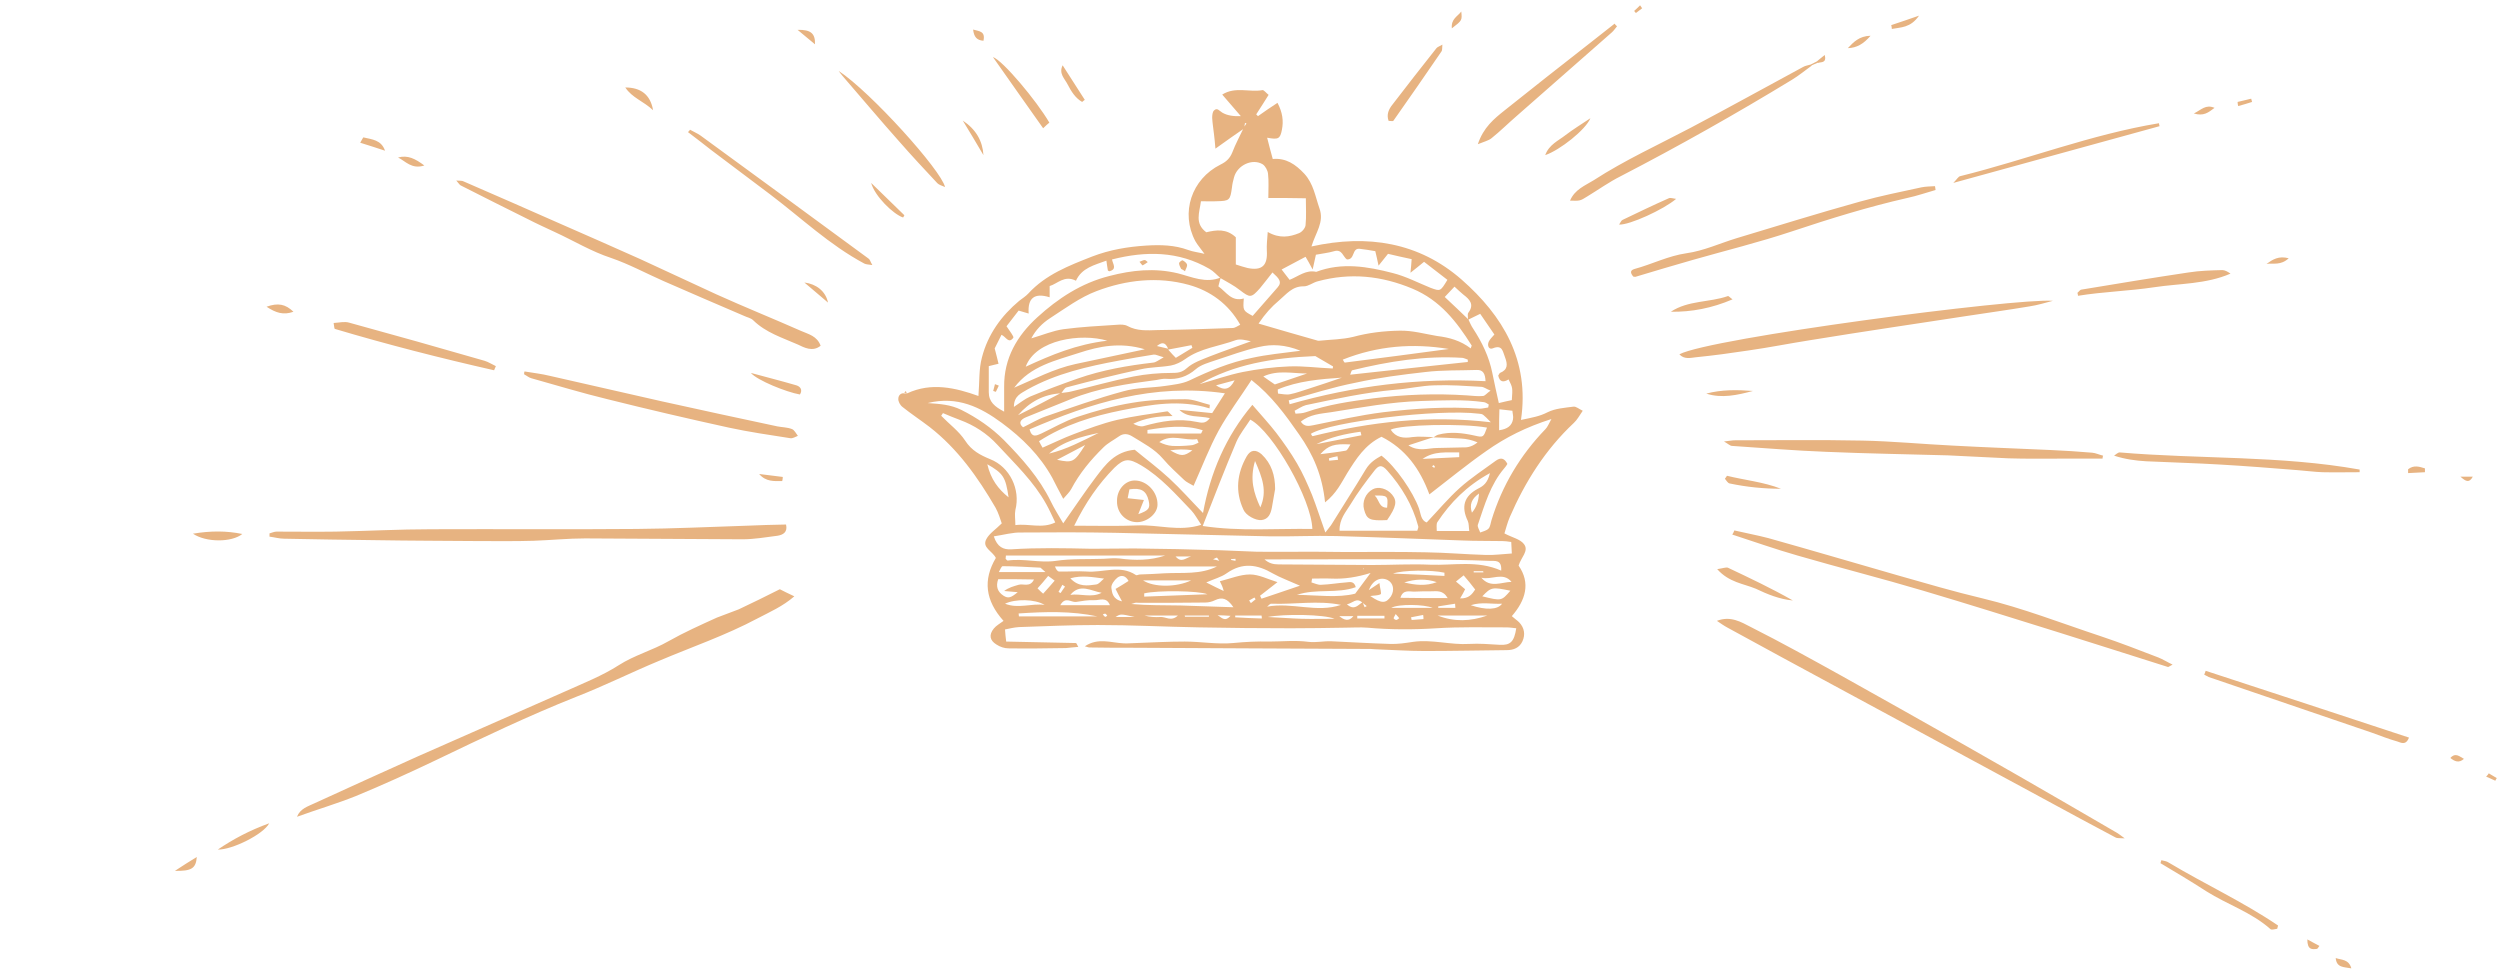 <svg enable-background="new 0 0 846 329" viewBox="0 0 846 329" xmlns="http://www.w3.org/2000/svg"><path d="m651-23h-1zm-344 156.1c8.2-3.8 16.3-1.9 24.1.9.4-4.8.1-9.1 1.2-13.1 2-7.7 6.5-14 12.6-19.1 1-.8 2.2-1.5 3.1-2.5 5.9-6.4 13.7-9.4 21.6-12.5 6-2.3 12-3.3 18.3-3.7 4.8-.3 9.6-.2 14.2 1.5 1.6.6 3.5.8 5.5 1.3-1.2-1.7-2.3-2.9-3.1-4.3-5.1-9.6-1.3-21 8.5-25.9 1.9-.9 3.2-2.1 4-4.1 1.1-2.9 2.6-5.6 3.9-8.4.3-.5.6-1 .9-1.4-.2-.1-.3-.2-.5-.2-.1.6-.2 1.2-.2 1.8-3 2.1-6.1 4.2-9.8 6.9-.2-2.2-.3-3.6-.5-5-.2-1.8-.5-3.6-.6-5.4 0-.9.1-2 .6-2.5 1.1-1.1 1.8.1 2.8.7 1.7 1 3.8 1.3 6.3 1.2-2.1-2.4-4.1-4.8-6.3-7.3 4.4-2.8 9.2-.7 13.6-1.5.5-.1 1.2.9 2.1 1.6-1.4 2.3-2.8 4.4-4.2 6.6l.6.6c2.1-1.5 4.3-3 6.6-4.5 1.7 3.2 2.1 6.1 1.5 9.1-.6 3.1-1.2 3.4-5 2.7.6 2.4 1.2 4.7 1.9 7.2 4.5-.4 7.7 1.8 10.7 5 3.1 3.4 3.7 7.7 5.1 11.7 1.7 4.7-1.3 8.2-2.7 12.9 19-4.2 36.4-1.4 50.8 11.2 13.9 12.2 23.1 27.3 20.1 47.5 3.8-.8 6.3-1.2 9-2.6 2.6-1.3 5.8-1.5 8.8-1.9.8-.1 1.7.7 3.1 1.4-1.1 1.6-1.9 3.1-3 4.1-9.6 9-16.5 19.9-21.7 31.9-.8 1.9-1.3 3.9-1.8 5.5 2.6 1.4 5.3 1.9 6.6 3.6 1.8 2.3-1 4.5-1.8 7.3 4.1 5.9 2.4 11.7-2.3 17.1 1 .9 1.8 1.4 2.5 2.1 1.8 1.9 2.1 4.2 1.1 6.4s-3 3-5.3 3c-9.3.1-18.5.3-27.8.3-5.6 0-11.2-.4-16.8-.6l-1.5-.1-41.8-.2-37.9-.2c-5.1 0-10.3 0-15.4-.1-.4 0-.8-.2-1.6-.4 4.5-3 8.8-1.2 13.1-1 1.4.1 2.8-.1 4.3-.1 5.5-.2 10.9-.5 16.4-.5s11 1 16.4.5c4.1-.4 8.1-.6 12.2-.5 4.4 0 8.9-.5 13.3.1 2.7.3 5.1-.3 7.7-.2 6.6.3 13.2.7 19.9.9 2.6.1 5.2-.3 7.8-.7 6.4-.9 12.7 1.1 19 .7 3.4-.2 6.9.1 10.3.3 3.6.2 4.9-1 5.6-5.6-1.1-.1-2.2-.3-3.3-.3-7.9 0-15.8-.2-23.7.3-7.8.5-15.6.5-23.4-.2-2.5-.2-5 0-7.5 0-6.1.1-12.2.2-18.4.2-10.3 0-20.6-.1-31-.3-11.4-.2-22.9-.8-34.3-.8-8.9 0-17.8.4-26.7.7-1.6.1-3.2.5-4.7.8.1 1.5.2 2.6.4 4.1 7.7.2 15.6.3 23.6.5.2 0 .3.5.8 1.3-1.5.1-2.9.3-4.2.4-6.5.1-13 .2-19.4.1-1.4 0-2.9-.5-4.1-1.3-2.3-1.4-2.6-3.3-.9-5.4.8-1 2.1-1.7 3.3-2.6-6.2-6.9-7-13.9-2.6-21.3-1.2-2.4-4.8-3.5-3.2-6.4 1-1.9 3.1-3.2 5.2-5.3-.5-1.4-1.1-3.5-2.1-5.3-6-10.3-12.8-19.9-22.3-27.3-3-2.3-6.2-4.4-9.2-6.8-.8-.6-1.5-1.9-1.4-2.8 0-1.1.9-2.2 2.4-1.7l-.1-.1h1.2zm154.1 70.7c.2.6.5 1.2.7 1.7.2-.1.4-.3.7-.4l-1.5-1.2c-2-1.8-3.2.2-5.2.6 2.6 2.3 3.8.1 5.3-.7zm-108.1-2.9c1.3-1.4 2.5-2.8 3.9-4.4-.6-.5-1.4-1-2.2-1.6-1.3 1.6-2.4 2.9-3.6 4.2.8.8 1.4 1.4 1.9 1.8 0 .2-.1.3-.2.3.1 0 .1-.1.2-.3zm132.2-53c-2.7.9-5.3 1.7-8.6 2.8 3.5 2.3 6.7.9 9.7.9l8.8-.2c1.9.1 3.4-.5 4.9-1.7-1.9-.8-3.7-1.2-5.6-1.3-3.1-.2-6.2-.3-9.3-.4.5-.3 1.1-.8 1.6-.9 4.1-1.1 8.2-.6 12.3.3 3 .7 3 .6 4.2-2.7-8.3-1.5-29.3-1-32.6.7 1.8 2.7 4.3 3 7.4 2.5 2.2-.3 4.7 0 7.2 0zm-126.2-14.9c1.1-.2 2.3-.2 3.4-.5 7.1-1.7 14.1-3.7 21.2-5.1 4.2-.8 8.5-1.2 12.8-1.2 2.1 0 3.5-.1 5.2-1.6 2.1-1.9 5.1-2.9 7.8-4 4.6-1.8 9.3-3.4 13.9-5.1-1.8-.4-3.6-.9-5.1-.4-5.7 2.1-12 2.7-17.1 6.4-1.4 1-3.2 1.9-4.9 2.2-3.4.6-6.9.5-10.3 1.3-8.4 1.8-16.7 3.9-25 6.1-.7.2-1.2 1.3-1.8 2-5.9.3-10.7 2.9-14.6 7.4 4.9-2.4 9.7-5 14.5-7.5zm137.8-24.8c0-.8-.3-1.9.1-2.4 2.1-2.8.4-4.5-1.7-6.1-1-.8-1.9-1.7-3-2.7l-3.3 3.5c2.8 2.6 5.4 5.1 8 7.6.5 1 .9 2.1 1.6 3.1 3 4.6 5.4 9.5 6.5 15 .7 3.4 1.4 6.7 2.2 10.2 1.6-.4 3-.7 4.4-1 .3-4.2.3-4.2-1.1-7-1.8 1.1-3 .9-3.5-1.3.3-.4.4-.8.6-.9 2.7-1.1 2.6-2.9 1.7-5.3-.8-1.9-.8-4.4-4.2-3-1.3.5-1.9-1-1.3-2.3.4-.8 1.1-1.5 1.9-2.4-1.7-2.5-3.4-4.9-4.8-7zm-83.7-14.3c-.3.9-.5 1.9-.8 3 2.7 1.9 4.4 5.3 8.6 4.1-.3 4.1-.3 4.1 3 5.9l8.4-9.6c1.7-1.9.5-3.1-1.7-5.1-1.5 1.9-2.8 3.6-4.2 5.3-3 3.4-3.4 3.3-6.8.7-2-1.6-4.4-2.8-6.6-4.1-1.2-1-2.3-2.3-3.7-3.1-10.5-6.1-21.6-6.1-33-3.2.3 1.6 1.8 3.3-.9 4-.2-.1-.5-.2-.5-.3-.2-1-.3-2-.5-3.3-4 1.5-8.3 2.4-10.3 6.8-3.9-2-6.2 1-8.9 1.8v3.8c-5.1-1.6-7.5.2-7.1 5.5-1.4-.4-2.4-.7-3.4-1-1.6 2.1-3.1 4-4.1 5.3 1.1 1.7 2.6 3.5 2.3 3.9-1.6 2.2-2.5-.4-4-1-.9 1.9-1.9 3.7-2.3 4.6.6 2.4 1 3.8 1.3 5.2-1 .2-2 .5-3.3.8v8.8c0 3.3 2 4.9 5.2 6.6v-8.4c-.1-9.7 4.4-17.3 11.2-23.5 7-6.4 14.9-11.6 24.4-14 7.7-2 15.3-2.8 23.2-.9 4.7 1.2 9.5 3.5 14.5 1.4zm35.4 86.3c1.2-1.6 1.8-2.2 2.2-2.9 3.8-6.2 7.8-12.3 11.5-18.5 1.4-2.3 3.3-3.5 5.3-4.6 4.8 3.7 10.7 12.3 12.7 17.9.6 1.7.6 4 2.6 4.7 3.9-4.1 7.3-8.2 11.2-11.7 3.8-3.4 8.1-6.2 12.2-9.2 1.8-1.3 3-.7 3.9 1.1-.4.6-.6 1-1 1.4-4.8 5.6-6.7 12.5-9 19.2-.2.7.5 1.7.8 2.6 1-.4 2.1-.6 2.8-1.3.6-.6.7-1.8 1-2.8 3.6-11.8 9.8-22.1 18.3-30.9.7-.7 1.1-1.8 2-3.4-8.5 2.7-15.5 6.2-22 10.8-6.6 4.6-12.8 9.7-19.3 14.7-3.2-8.7-8.1-15.4-16.2-19.5-5.6 2.7-8.6 7.5-11.6 12.3-2 3.3-3.6 6.8-7.5 9.9-.9-9-4-16.2-8.8-23-4.6-6.6-9.3-13.1-16.1-18.4-3.9 6-7.9 11.3-11.1 17.1-3.2 5.9-5.6 12.2-8.5 18.7-1.3-.8-2.4-1.2-3.2-2-2.4-2.3-4.9-4.5-7.1-7.1-2.9-3.4-6.7-5.3-10.4-7.6-1.6-1-3.1-1.1-4.6 0-1.7 1.2-3.7 2.2-5.2 3.7-4.3 4.2-8.1 8.8-10.9 14.1-.6 1.1-1.5 1.9-2.7 3.3-1.5-2.8-2.6-4.9-3.7-7.1-4.2-7.6-10.2-13.5-17.1-18.6-7.2-5.3-15-9.2-25.1-6.7 4.3.3 7.7.5 11.4 2.3 5.4 2.7 10.3 6.1 14.4 10.2 6.1 6.2 12 12.8 15.9 20.8 1.2 2.5 2.7 4.8 4.2 7.4 3.9-5.5 7.3-10.7 11.1-15.7 3.2-4.2 6.4-8.6 13.1-9.2 3.6 3 7.8 6.1 11.7 9.7s7.5 7.7 11.4 11.7c2.5-13.7 7.7-25.9 16.7-36.6 3 3.5 5.7 6.4 8.1 9.5 2.5 3.3 4.9 6.7 7 10.3 2 3.4 3.6 7.1 5.1 10.7 1.6 4.1 2.8 8 4.5 12.7zm49.2-62.3c.1-.5.4-.9.3-1-5.1-8.1-10.7-15.3-20-19.2-10.5-4.4-21.1-5.5-32.1-2.5-1.6.4-3.1 1.7-4.7 1.7-3.9-.1-5.9 2.7-8.4 4.8s-4.7 4.5-6.9 7.8c7.2 2.1 13.7 4 20.1 5.8h.5c3.8-.4 7.7-.4 11.4-1.3 5.2-1.4 10.3-2 15.7-2.1 4.4-.1 8.5 1.1 12.7 1.8 4.2.5 8 1.6 11.4 4.2zm-161.4 63.6c1.2 3.7 3.3 4.5 5.8 4.4 9.1-.6 18.2-.4 27.2-.2l14.6-.1c9.6.1 19.3.3 28.9.6l12.3.5c6.4.1 12.7 0 19.1 0l10.9.1c9.1 0 18.3-.1 27.4.1 6.8.1 13.6.7 20.4.9 2.7.1 5.4-.3 8.7-.5l-.2-3.9c-1.4-.2-2.2-.3-3-.3-4.5-.1-9 0-13.4-.2-14.3-.5-28.5-1.1-42.8-1.5-7.4-.2-14.8.2-22.2.1l-52.8-1.2c-10.5-.2-21-.2-31.5-.1-3-.1-6 .8-9.4 1.3zm12.7-67c3.8-1.1 7.3-2.6 10.9-3.1 6-.8 12.1-1.1 18.2-1.5 1.1-.1 2.5-.1 3.4.4 3.3 1.8 6.8 1.5 10.2 1.4 8.5-.1 16.9-.4 25.4-.7.9 0 1.7-.7 2.6-1.1-4-7.1-10.2-11.5-17.4-13.5-10.5-2.9-21.2-1.7-31.2 2.1-5.6 2.1-10.7 5.9-15.8 9.2-2.6 1.7-4.8 3.9-6.3 6.8zm80.2-47.5c0-3 .2-5.6-.1-8.2-.1-1.1-.9-2.6-1.8-3.2-3.5-2.1-8.6.3-9.7 4.4-.3 1.1-.6 2.3-.7 3.4-.6 4.4-.8 4.6-5.2 4.7-1.6.1-3.3 0-5.3 0-.5 3.9-2.2 7.5 1.8 10.5 3.4-.8 6.8-1.3 10 1.7v9.2c1.5.5 2.8.9 4 1.2 4.9 1 6.8-.9 6.5-5.8-.1-1.9.1-3.8.3-6.4 4 2.3 7.4 1.7 10.6.4 1-.4 2.1-1.7 2.2-2.7.3-2.9.1-5.9.1-9.1-4.6-.1-8.6-.1-12.7-.1zm14.9 112c-.3-10-13.3-32.9-21-37-1.6 2.5-3.5 4.8-4.7 7.5-3.9 9.2-7.5 18.5-11.4 28.5 12.7 1.9 24.9.8 37.1 1zm-80.6-1.1c7.7 0 14.6.2 21.5-.1 7-.3 14 2.2 21.5-.2-1.3-1.9-2.1-3.5-3.3-4.8-5.3-5.5-10.3-11.3-17-15.3-4.1-2.4-5.7-2.5-9.1.8-5.4 5.5-9.7 11.7-13.6 19.6zm46.7-38.1c1.2-1.8 2.5-3.9 4.3-6.7-24.2-3.5-45.4 3.3-66.1 12.2.8 3 2.4 2.1 4 1.4 4-1.9 7.9-4.2 12.1-5.6 6.1-2 12.4-3.8 18.7-4.8 5.9-1 11.9-1.2 17.9-1.2 2.8 0 5.5 1.2 8.3 1.9l-.1 1.2c-10-3.1-19.7-1.3-29.5.6-10 2-19.5 4.9-28.2 10.5.5.9.8 1.6 1.2 2.2 3.7-1.6 7.1-3.3 10.6-4.6 4.8-1.8 9.6-3.6 14.6-4.8 5.6-1.3 11.3-2 17-2.9.3 0 .6.5 1.8 1.6-5.2 0-9.3.7-13.3 2.6 1.2.6 2.4 1.1 3.5.8 6-1.7 11.9-2.7 18.1-1.4 1.2.2 2.8.8 4.3-1.3-3.8-.9-7.5 0-10.3-2.8 3.4.3 6.8.7 11.1 1.1zm-66.6 37.9c4.6-.6 9 1.3 13.5-.9-1.1-2.3-2-4.3-3-6.1-4.3-7.8-10.7-13.8-16.6-20.2-3.5-3.8-7.8-6.6-12.7-8.4-1.9-.7-3.8-1.5-5.7-2.3l-.6.9c2.7 2.8 6 5.2 8.1 8.4 2.2 3.4 5.1 4.9 8.5 6.3 6.6 2.6 10.3 10.2 8.5 17.2-.3 1.5 0 3.2 0 5.1zm109.7 1.9h26.3c.2-.7.5-1.2.3-1.6-1.9-7.1-5.6-13.3-10.5-18.8-1.8-2-2.8-1.9-4.4.2-2.8 3.6-5.6 7.3-8 11.3-1.5 2.5-3.8 4.9-3.7 8.9zm36.5-84.9c-2.8-2.2-5.3-4.1-7.9-6.1-1.6 1.3-2.8 2.3-4.6 3.7.2-1.9.3-3.1.4-4.6-2.8-.6-5.5-1.2-8-1.8-1 1.3-1.8 2.3-3.2 4-.5-2.2-.7-3.4-1.1-4.9-1.7-.3-3.5-.6-5.3-.8-2.7-.3-1.5 3.7-4.3 3.6-1.3-.8-1.6-3.6-4.3-2.8-2 .6-4.2.8-6.2 1.2-.3 1.5-.6 2.6-1.1 5-1.1-2-1.6-3-2.4-4.3-2.6 1.4-5.3 2.8-8.1 4.3 1.1 1.4 1.8 2.4 2.7 3.5 3-1.2 5.6-3.5 9-2.7 8.7-3.3 17.4-1.8 25.9.4 4.4 1.1 8.6 3.3 12.8 5 3.3 1.2 3.3 1.3 5.7-2.7zm-49.7 24c-5.2-2.1-9.7-2.3-14-1.3-5 1.1-9.8 2.9-14.7 4.5-2.3.8-5 1.5-6.7 3-3 2.6-6.2 3.6-10 3.3-1.1-.1-2.3.2-3.4.4-9.9 1.3-19.7 2.7-29 6.5l-15.1 6.1c-1.7.7-2.8 1.9-1 3.4 2.7-1.3 5.1-2.8 7.7-3.7 8.7-3 17.4-6.1 26.3-8.5 4.5-1.3 9.4-1.1 14.1-1.8 2.7-.4 5.7-.7 8.1-1.8 6.9-3.3 13.8-6.2 21.3-7.7 5-1.1 10.2-1.6 16.4-2.4zm-4 16.8c.1.4.2.8.3 1.3 21.7-6.2 43.7-9 66.3-7.8-.1-2.5-.8-3.9-3-3.8-5.8.2-11.6 0-17.4.7-7.9.9-15.8 1.9-23.5 3.6-7.7 1.5-15.2 3.9-22.7 6zm67.5 2.4.2-1c-.5-.3-1-.7-1.6-.8-7.1-1-14.1-.6-21.2-.4-10.3.3-20.4 2.2-30.6 3.8-3.4.5-7.2.7-10.2 3.2 1.2 1.8 2.7 1.5 4.2 1.2 7.9-1.6 15.7-3.4 23.7-4.4 10.9-1.3 21.7-2 32.7-1.2.9 0 1.9-.3 2.8-.4zm-65.5 1.1.3 1c1.2-.1 2.4-.1 3.5-.5 7.4-2.6 15.1-3.7 22.8-4.7 10.5-1.3 21.1-1.7 31.7-1 1.8.1 3.7.4 5.5.2.7-.1 1.3-1 2.5-1.8-1.5-.6-2.3-1.3-3.2-1.3-5.3-.3-10.6-.7-15.8-.5-4.4.1-8.9 1.2-13.3 1.5-10.2.9-20.2 3.1-30.2 5.2-1.4.4-2.6 1.3-3.8 1.9zm69.9 54.1c.3-3.9-2.3-3.2-3.9-3.3-7.6-.3-15.1-.4-22.7-.5-17.7-.1-35.4 0-53.5 0 1.5 1.3 2.9 1.7 4.9 1.7l31.6.2c6.5 0 13.1-.4 19.6-.1 7.9.3 15.9-1.6 24 2zm-164.8-61.9c6.8-2.9 13.4-6.4 20.7-8 7.4-1.6 14.9-3.2 23.5-5-8.3-2.5-15.5-1-22.2 1.2-7.9 2.6-16.5 4.4-22 11.8zm-.1 6.5c2.1-1.4 3.7-2.7 5.5-3.5 5.3-2.2 10.7-4.2 16.1-6.1 8.3-2.9 16.9-4.4 25.6-5.4.9-.1 1.7-.8 3.5-1.8-1.9-.5-2.7-1-3.4-.9-3.9.6-7.8 1.3-11.6 2-10.8 2-21.4 4.4-31.1 9.8-2.1 1.3-4.6 2.1-4.6 5.9zm161.4 5.2c-2.7-2.8-2.7-2.8-4-2.9-13.8-1.7-50.3 2.7-56.9 6.8.2.3.4.8.6.8 19.5-4.8 39.3-7.2 60.3-4.7zm-.3 17.2c-8 4.4-13.4 10-17.8 16.6-.4.7-.2 1.8-.2 3h11c-.2-1.4-.1-2.5-.5-3.4-2.3-4.8-1.3-8.4 3.4-10.9 1.8-.9 3.3-1.9 4.1-5.3zm-98.3-30.1c4.9-1.4 9.7-3.1 14.6-4.1 5.1-1 10.4-1.7 15.7-1.9 4.9-.2 9.8.5 14.8.7l.1-.7-6-3.5c-14.6.6-27.5 2.8-39.2 9.5zm6.9 66.7c3.6-.9 6.9-2.3 10.2-2.3 3 0 6 1.6 9.3 2.6-2.2 1.7-4 3.1-5.9 4.6l.5 1c4-1.3 7.9-2.7 13-4.4-3.8-1.7-6.6-2.7-9.1-4.1-5.3-3.1-10.3-3.9-15.7-.1-1.8 1.3-4.2 1.9-6.9 3.1 2.4 1.2 3.9 2 5.9 2.9-.3-1.3-.7-2.1-1.3-3.3zm-1-5h-54.8c.4 1.1.9 1.7 1.4 1.7 3.1.1 6.2-.2 9.2 0 5.6.5 11.4-2.4 16.8 1.2.3.2.9-.2 1.4-.2 2.8-.1 5.6-.2 8.4-.4 6-.3 12 .5 17.6-2.3zm84.9-69.2v-.8c-.6-.2-1.2-.5-1.8-.6-12.7-.8-25 1.2-37.3 4.2-.3.1-.4.8-.7 1.5 13.5-1.5 26.7-2.9 39.8-4.3zm-6.4-4.4c-12.2-2-24.1-1.1-35.9 3.6.3.5.5 1 .7 1 11.7-1.5 23.5-3 35.2-4.6zm-143.2 6c8.7-4 17.2-7.6 27.6-8.8-8.7-2.6-24.2-.5-27.6 8.8zm-6.7 63.9-.1 1.1c.2.2.5.6.7.6 5.4-.8 10.8.9 16.3.1 5.3-.8 10.7-.5 16.1-.7 1.8-.1 3.7-.3 5.5-.1 5.2.7 10.3.7 15.4-1zm98.5 13.3c6.9.1 13.9 1.1 19.7-.4 2-2.7 3.4-4.6 5.2-7-4.5 1.4-8.8 2.1-13.2 1.9-2.2-.1-4.4 0-6.6 0l-.2 1.3c1.1.3 2.2.9 3.3.8 2.8-.1 5.6-.6 8.4-.8 1.2-.1 2.7-.6 3.3 1.6-6.3 2.3-13.4.4-19.9 2.6zm-21.5 4.2c-2.1-3.1-3.9-3.5-6.2-2.4-1 .5-2.2.8-3.3.8-7.4.1-14.9.1-22.3.1-.5 0-1-.1-1.5 0-.4.1-.8.3-1.3.4 5.6.5 11.2.4 16.7.5 5.7.2 11.4.4 17.9.6zm15-73.7c0 .5 0 .9.1 1.4 1.4.1 2.8.5 4.1.2 2.1-.4 4.1-1.2 6.1-1.8 3.8-1.2 7.6-2.5 11.4-3.8-7.4.5-14.8 1.1-21.7 4zm-87.7 75.8c0 .3.1.6.1 1h26.6c-8.9-1.9-17.8-1.6-26.7-1zm84.1-2.3c8.4-1.6 16.8 2.2 25-.6-7.8-1.6-15.7-.1-23.5-.4-.5-.1-1 .6-1.5 1zm38-8c.2 1.9.8 3.6.4 3.8-1 .5-2.3.4-3.5.6 3.8 2.6 5.3 2.6 7 .1 1.3-2.1.8-4.5-1.1-5.5-2.4-1.2-5.1 0-6.4 3.4 1.1-.7 2-1.3 3.6-2.4zm-129-1.3c-.9 2.5-.2 4.3 1.8 5.6 1.6 1 2.5.7 4.8-1.2-1.6-.1-3.1-.3-4.6-.4 1.6-1.2 3.2-1.6 4.9-2.1 1.6-.5 3.9 1 5.2-1.8-4.3-.1-8.3-.1-12.1-.1zm152.1 6.4c-1.6-2.8-3.7-2.3-5.6-2.3-1.8 0-3.7 0-5.5.1-1.7.1-4-.9-4.9 2.1 5.4.1 10.4.1 16 .1zm-101.6-56.9v1.2h18.1c.1 0 .3-.5.6-1.1-6.3-2-12.5-1.1-18.7-.1zm-33.3 8c5.9-1.4 11.3-4.3 16.8-7-6 1.3-12 2.8-16.8 7zm87.3-27.1c-4.9 0-9.9-1.3-14.8 1 1.5 1.1 2.9 2 3.9 2.7 3.9-1.3 7.4-2.5 10.9-3.7zm-55.1 74.4v1.1l21.4-.8c-2.8-1.2-16.9-1.4-21.4-.3zm64.4 8.6c-3.4-1.5-17.2-1.7-22.6-.6 4.4.2 8 .5 11.5.6 3.7.1 7.4 0 11.1 0zm-46-59.6-.5-1.2c-4.2.7-8.6-2-12.8 1 1.4.7 2.9 1.2 4.4 1.3 2.1.1 4.2 0 6.2-.2.9 0 1.8-.5 2.7-.9zm101.7-4.2c2.8-.4 4.3-1.5 4.7-3.7.2-1-.2-2.2-.2-2.9-1.6-.2-2.9-.3-4.4-.5-.1 2.3-.1 4.4-.1 7.1zm-173.2 11.5c1.2 5.1 3.7 8.4 7.2 11.2-1-6.9-1.8-8.1-7.2-11.2zm69 39.3h-16.3c3.6 2.4 11.3 2.4 16.3 0zm108 3.5c-6.2-1.3-6.5-1.2-9.5 1.9 6.5 1.6 6.5 1.6 9.5-1.9zm-137.5-4.1c-3.9-.5-7.5-1.2-11.4-.1 2.8 3 5.8 2.5 8.7 2.1 1-.1 1.8-1.3 2.7-2zm2 9c-1.2-3-3.5-1.6-5.3-1.7-2.1-.1-4.2.3-6.2.6-1.6.2-3.6-2-5.3 1.1zm-21.8-11.2-1.7-1.5c-4.3-.2-8.6-.5-12.8-.5-.4 0-.8 1.1-1.3 2zm135 1.3v-1.1c-4.4-1-14.2-.9-17.4.3 5.8.2 11.6.5 17.4.8zm-2.3 13.4c5.6 2.2 11.1 2 16.8 0zm14.8-12.8c3 3.6 6.7 1.5 10.2 1.4-2.9-3.5-6.8-.5-10.2-1.4zm-7.2 7c3 .1 4.1-1.5 5.1-3-1.3-1.7-2.5-3.2-3.9-4.8-1.1.9-1.8 1.4-2.6 2.1 1.2 1 2.1 1.8 3.1 2.6-.5 1-.9 1.8-1.7 3.1zm-140.6 2.2c-3.3-2-9.9-2.1-13.4-.4 4.5 1.8 8.9-.2 13.4.4zm140.3-50v-1.6c-4.2.1-8.4-.6-12.4 2.2 4.1-.2 8.2-.4 12.4-.6zm-111.9 41.9c-1-1.9-2.5-2.1-3.8-1.1-1 .8-2.2 2.4-2 3.5.2 1.5.4 3.8 3.6 4.5-1-1.8-1.6-3-2.2-4.2 1.7-1 3-1.8 4.4-2.7zm-19.7 4.7c3.5-.5 7.2 1.1 10.6-.7-3.6-.6-7.3-3.3-10.6.7zm113-4.2c3.7.9 7.4 1.3 11-.1-3.6-1.2-7.3-1.1-11 .1zm-108-46.5c-3.6 1.9-6.2 3.3-9.5 5 5.3 1.1 5.8.9 9.5-5zm79.6 3.1c3.1-.4 5.9-.7 8.6-1.2.6-.1 1-1.2 1.6-2.1-5.5-.3-7.5.3-10.2 3.3zm13.9-6.4-.3-1.2c-5.1.7-10.2 1.8-14.9 4.2 5.1-1 10.2-2 15.2-3zm10.1 58.4h14c-2.8-1.2-11.6-1.4-14 0zm26.9-.9c5.1 1.7 9.1 1.6 10.6-.5-3.6.2-6.8-.7-10.6.5zm-29.2 4.5v-.9h-9.2v.9zm-65-91.6-.3-.9c-2.4.5-4.8.9-7.9 1.5 1.2 1.4 1.9 2.1 2.6 2.8 2.1-1.3 3.9-2.4 5.6-3.4zm-7.5 34.7c3.7 2.1 4.6 2.1 7.5 0-2.9-.5-5.2-.3-7.5 0zm31 56.9c0-.3 0-.7-.1-1h-8.9v.6c3 .2 6 .3 9 .4zm-28.4-1h-11.3c1.8.5 3.6.6 5.3.5 1.8-.2 3.7 1.7 6-.5zm19.2-79.6c-2.3.6-4.1 1.1-6.3 1.7 2.7 1.8 4.6 1.6 6.3-1.7zm80.3 44.8c1.6-1.9 2.2-3.9 2.4-6.5-2.5 1.8-3.3 3.7-2.4 6.5zm-97.2 34.8c0 .1.1.2.1.4h8.1v-.4zm-16.9.5c-4.8-1.1-4.8-1.1-6.5 0zm69.2-.3c1.6 1.3 3.2 2 4.8 0zm39.3-2.8-.1-1.4-5.7.9v.5zm-10.8 3.8c0-.5 0-.9-.1-1.4l-4.1.8.2.9zm-83.9-21.2c2 2.3 3.2.6 5.3 0zm55-32.7-.2-1.2c-1 .2-2 .4-2.9.7l.1.8zm-40.8 52.6c1.3.6 2.4 2.5 4.4.2-1.8-.1-3.1-.2-4.4-.2zm-16.7-90.2c-1.1-2.6-2.4-2-3.8-.9 1.2.3 2.2.5 3.8.9zm106.7 75.7c0-.1-.1-.2-.1-.4h-3.2v.4zm-79.3 9.5.6.9 1.6-1.3-.4-.6zm-62.3-4.7-.9-.6-1.3 2.4c.2.1.4.2.7.4.4-.7 1-1.4 1.5-2.2zm52.2-8.7c-.5-.7-.7-1.1-.8-1.1-.5.1-.9.4-1.3.6.6.1 1.2.2 2.1.5zm59.7 18c-.3.6-.6 1-.7 1.4 0 .2.6.6.9.6s.7-.4 1-.6c-.2-.3-.5-.6-1.2-1.4zm-97.6.6c-.2-.2-.3-.6-.6-.7-.2-.1-.6.1-.9.2.2.3.4.6.7.8.2.2.5-.2.8-.3zm109.9-50.6c.3.2.5.4.7.5 0 0 .3-.2.3-.3l-.4-.6c-.2.1-.4.2-.6.4zm-66.5 32v-.7l-1.5.1v.3zm43.3 2.9.2-.3h-.3zm-360.9 83.7c1.1-2.8 3.7-3.5 6-4.6 11.6-5.3 23.2-10.6 34.8-15.8l49.9-22c6.2-2.8 12.6-5.3 18.2-8.9 5.3-3.4 11.4-5 16.8-8.1 5.3-3 10.9-5.5 16.4-8l7.4-2.8c4.5-2.1 8.9-4.3 13.9-6.8 1.1.6 2.8 1.4 4.9 2.4-3.9 3.4-8.3 5.3-12.5 7.5-10.7 5.7-22.1 9.6-33.2 14.3-9.4 3.9-18.6 8.5-28.1 12.2-16.1 6.4-31.8 13.9-47.4 21.4-9 4.3-18 8.4-27.2 12.2-6.5 2.6-13.3 4.6-19.9 7zm165.5-98.9c.6 2.6-1 3.5-2.9 3.8-3.9.5-7.9 1.2-11.8 1.2l-53.3-.3c-5.8 0-11.6.6-17.4.8-6.3.2-12.6.1-18.9.1-11.4-.1-22.9-.1-34.3-.3-10.4-.1-20.8-.3-31.2-.5-1.7 0-3.4-.5-5-.7v-1.1c.8-.2 1.6-.6 2.4-.6 6.7 0 13.3.1 20 0 10.8-.2 21.6-.8 32.4-.8 23.1-.1 46.3.1 69.4-.1 12.5-.1 24.9-.7 37.4-1.1 4.2-.2 8.5-.3 13.2-.4zm315 32.6c4.6-1.8 8.2.4 11.5 2.1 10.3 5.2 20.4 10.8 30.5 16.4 13.1 7.3 26.2 14.7 39.3 22.1l20.7 11.8c11.2 6.4 22.3 12.9 33.5 19.4.5.3 1 .7 2.5 1.8-1.9-.1-2.6 0-3.1-.3-4-2.1-7.9-4.2-11.8-6.3-6.8-3.7-13.6-7.4-20.5-11.1l-63.3-34.2c-11.9-6.4-23.8-12.9-35.7-19.4-1.3-.7-2.4-1.5-3.6-2.3zm-426.6-149c1.3.1 2 0 2.5.3 11 4.8 22.1 9.6 33.1 14.5 8.9 3.9 17.8 7.8 26.7 11.8l25.7 11.9c9.5 4.3 19.2 8.2 28.7 12.4 2.5 1.1 5.4 1.7 6.6 5-2.7 2.2-5.6.6-7.7-.4-5.2-2.3-10.8-4-15.1-8.2-.8-.8-2.1-1-3.1-1.5-9.1-3.9-18.2-7.8-27.3-11.8-5.9-2.6-11.6-5.7-17.7-7.8-6.7-2.2-12.6-5.8-18.9-8.7-3.2-1.5-6.3-2.9-9.4-4.5-7.5-3.7-15-7.5-22.5-11.3-.4-.1-.7-.7-1.6-1.7zm432.5 118.4c3.8.9 7.7 1.6 11.5 2.6 14.6 4.1 29.2 8.4 43.8 12.6 9.5 2.7 19 5.5 28.7 7.8 13.7 3.3 26.7 8.4 40 12.8 6.6 2.2 13 4.7 19.5 7.2 1.5.6 2.9 1.5 4.8 2.4-1 .5-1.4.9-1.6.8-12.4-3.9-24.8-7.9-37.3-11.8-15.1-4.7-30.3-9.5-45.5-14-14.1-4.2-28.4-7.8-42.5-11.9-7.4-2.1-14.7-4.7-22.1-7.1.3-.4.5-.9.7-1.4zm107.8-77.7c-2.7.7-5.3 1.5-8 1.9-7.2 1.2-14.4 2.2-21.6 3.3-8.3 1.3-16.6 2.5-25 3.8-9.1 1.4-18.3 2.8-27.4 4.3-7 1.1-14 2.5-21 3.5-5.9.9-11.8 1.7-17.8 2.3-1.8.2-4 .8-5.6-1 10.3-5.5 114-19.1 126.4-18.1zm16.8 53.4h-13.4c-6.2 0-12.3.1-18.5-.1l-20.4-1c-13.8-.4-27.5-.6-41.3-1.2-10.6-.4-21.2-1.3-31.8-2-.6 0-1.3-.7-2.7-1.5 1.9-.2 2.8-.4 3.7-.4 14.3 0 28.6-.2 43 .1 10.3.2 20.5 1.2 30.8 1.7 11.1.6 22.2 1 33.2 1.5 4.6.2 9.2.5 13.9.9 1.2.1 2.4.7 3.7 1-.1.2-.2.6-.2 1zm-158.8-61.6c-.9-1.1-1.3-2.1.5-2.6 5.9-1.6 11.3-4.4 17.5-5.3 5.8-.8 11.4-3.4 17-5.1 13.9-4.2 27.8-8.5 41.8-12.4 6.8-1.9 13.8-3.3 20.7-4.8 1.5-.3 3-.3 4.6-.4.1.4.1.8.2 1.3-3.2.9-6.3 2-9.6 2.7-13.2 3-26.1 7-39 11.3-11.1 3.7-22.5 6.5-33.7 9.7-6.3 1.8-12.7 3.7-19 5.6-.3.2-.7 0-1 0zm-375.2 32.1c2.9.5 5.8.8 8.6 1.5l37.8 8.6c13 2.9 26.1 5.7 39.2 8.5 1.6.3 3.4.3 4.9.9.8.3 1.4 1.5 2 2.3-.8.3-1.7.9-2.5.8-7-1.1-14-2.1-20.9-3.6-13.7-3-27.4-6.2-41-9.6-8.7-2.1-17.2-4.7-25.8-7.1-.8-.2-1.6-.9-2.4-1.3-.1-.4 0-.7.1-1zm435.6-103.5c-2.2 1.6-4.4 3.4-6.7 4.8-18.9 11.5-38.2 22.4-57.9 32.6-4 2-7.6 4.6-11.4 6.9-2.4 1.5-2.4 1.5-5.8 1.4 1.6-3.8 5.1-5.1 8-6.9 10.5-6.8 21.9-12 32.9-17.8 12.7-6.7 25.3-13.7 37.9-20.5.8-.5 1.9-.6 2.8-.9-.1 0 .2.4.2.4zm185.4 137.6c-4.2 0-8.4.1-12.6 0-2.8-.1-5.6-.5-8.4-.7-8.8-.7-17.5-1.4-26.3-1.9-8.3-.5-16.6-.7-24.9-1.1-3.6-.2-7.2-.7-10.9-1.9.6-.4 1.3-1.1 1.9-1.1 27 2.3 54.4 1 81.2 5.8zm-565-115.9c1.2.7 2.5 1.2 3.6 2 18.9 13.8 37.9 27.7 56.8 41.6.5.3.6 1 1.3 2.2-1.3-.2-2.1-.2-2.7-.5-11.8-6.3-21.4-15.5-32-23.5l-19.8-14.9c-2.6-2-5.2-4.1-7.9-6.1.3-.2.5-.5.7-.8zm-66.3 81.4c-18.1-4.1-36.1-8.7-53.9-14-.2-.1-.2-.9-.4-2 1.9-.1 3.7-.6 5.3-.1 15.3 4.2 30.6 8.5 45.8 12.9 1.3.4 2.5 1.2 3.8 1.8-.2.4-.4.9-.6 1.4zm380-116.4c-.6.7-1.1 1.5-1.8 2.1l-32.1 28.2c-2.9 2.5-5.6 5.2-8.6 7.6-1 .8-2.4 1.1-4.6 2 1.9-5.7 5.5-8.6 9-11.4 9.4-7.5 18.9-15 28.4-22.4 2.9-2.3 5.9-4.6 8.9-7 .2.4.5.6.8.9zm199.2 218.1c22.9 7.5 45.8 15 68.8 22.6-1.1 2.9-2.9 1.6-4 1.3-2.9-.8-5.6-1.9-8.4-2.9l-55.4-18.9-1.5-.8c.2-.5.4-.9.5-1.3zm-43.4-127.9c.5-.4.9-1.1 1.4-1.1 12.1-2 24.1-4 36.2-5.8 3.8-.6 7.6-.7 11.4-.8.9 0 1.8.5 2.8 1.2-8.3 3.6-17.2 3.3-25.8 4.6s-17.2 1.5-25.8 2.9c0-.3-.1-.6-.2-1zm-419.2-75.1c10.9 7.2 34.7 33.6 36 39.3-1.1-.5-2-.7-2.6-1.3-4.3-4.6-8.6-9.2-12.8-14-6.5-7.3-12.8-14.8-19.2-22.2-.5-.6-1-1.2-1.4-1.8zm447 18.7c-22.9 6.3-45.8 12.6-69.8 19.2 1.3-1.3 1.7-2.2 2.4-2.3 22.5-5.6 44.2-14.1 67.2-17.9 0 .3.1.7.2 1zm.6 248.4c.8.2 1.8.3 2.5.8 12.2 7.3 25.2 13.3 37 21.3l-.3 1.1c-.8.1-1.9.5-2.3.1-6.4-5.7-14.6-8.3-21.7-12.8-5.1-3.3-10.3-6.4-15.5-9.5.1-.4.2-.7.3-1zm-243.3-276c-.1 1.1 0 1.9-.3 2.3-5.4 7.9-10.8 15.7-16.3 23.5-.2.2-.9 0-1.6 0-.8-2.2.1-4 1.3-5.5 4.9-6.4 9.9-12.8 14.9-19.1.3-.4 1-.6 2-1.2zm-133 26.4c-.6.5-1.2 1-2.1 1.9-5.7-8-11.2-15.9-17-24.1 3.3 1.1 14.8 14.8 19.1 22.2zm226 151.1c2-.3 3-.7 3.6-.5 7.4 3.5 14.8 7 22 11.1-4.5-.4-8.6-2.1-12.6-4-4.1-1.7-9-2.1-13-6.6zm-15.7-87.1c5.9-3.9 13-3.1 19.3-5.3.3-.1.7.5 1.6 1.1-7 3-13.9 4.3-20.9 4.2zm-483.4 75.2c-3.6 2.9-12.3 2.9-16.7-.1 6-1 11.3-1 16.7.1zm-8.3 106.8c5.3-3.6 10.8-6.5 17.4-8.9-1.9 3.7-12.5 9-17.4 8.9zm180.4-161.3c5.1 1.4 10.3 2.7 15.4 4.2 1.3.4 2.2 1.5 1.2 3.1-4.6-.8-14.5-4.8-16.6-7.3zm313.1-58.9c-4.2 3.6-15.8 8.9-19.3 8.7.5-.7.7-1.4 1.2-1.6 5.2-2.5 10.4-5 15.6-7.3.6-.3 1.5.1 2.5.2zm-29-27.3c-1.6 3.9-10.3 10.8-15.3 12.5 1.3-3.6 4.5-4.9 6.9-6.8 2.5-1.9 5.1-3.5 8.4-5.7zm46.2 121c6.1 1.5 12.4 2.1 18.3 4.4-5.9 0-11.7-.6-17.4-1.8-.6-.1-1.1-1-1.6-1.6.3-.3.5-.7.7-1zm-289.6-99.1 11.2 10.9c.1.1-.2.5-.4.8-3.3-1.1-9.6-7.2-10.8-11.7zm64.8-39.8 7.5 11.7c-.3.2-.6.4-.9.7-2.3-1.3-3.7-3.6-4.9-5.9-1-2-3.1-3.7-1.7-6.5zm-138.6 15.2c-3.3-3.1-7.1-4.2-9.4-7.7 5.2 0 8.5 2.4 9.4 7.7zm356.4 95.9c5.2-1.4 10.5-1.3 15.8-.9-5.3 1.4-10.5 2.6-15.8.9zm-447.1-82.2c-2.6-.9-5.3-1.7-8.4-2.7.5-.8 1-1.9 1.1-1.8 2.9.7 6 .8 7.3 4.5zm4.4 2.3c3.3-.9 5.8.4 8.9 2.7-4.3 1.4-6.4-1.5-8.9-2.7zm-44.5 50.5c3.9-1.4 6.4-.9 9.1 1.7-3.4 1.2-5.9.4-9.1-1.7zm242.6-51.3c-2.7-4.6-4.8-8.1-7-11.7 4.5 3 6.7 6.9 7 11.7zm-52.6 49.9c-2.5-2.1-5-4.3-8-6.8 4 .5 7.2 2.9 8 6.8zm-213.6 187.6c-.3 3.9-1.8 4.8-7.4 4.7 2.8-1.8 4.7-3.1 7.4-4.7zm566.4-277.9c-2.4 2.8-4.7 4.1-7.7 4.2 1.9-2 3.8-4.1 7.7-4.2zm7-3.6c2.8-.9 5.6-1.9 9.4-3.2-2.9 4.2-6.2 3.9-9.2 4.5 0-.4-.1-.8-.2-1.3zm-364.2 6.5c-2.2-1.8-4.1-3.4-5.9-4.9 4.6-.1 6 1.3 5.9 4.9zm-11.1 147.8c-2.7 0-5.5.3-7.8-2.4l8 1c0 .5-.1 1-.2 1.4zm525.7 161.4c1.9.7 4.4.3 5.3 3.5-2.6-.5-5-.2-5.3-3.5zm-15.9-236.8c-2.7 2.5-5.2 1.6-7.5 1.9 2.1-1.5 4.1-2.8 7.5-1.9zm40.4 71.4c1.9-1.5 3.8-.9 5.7-.3v1.3l-5.7.3zm-65.5-122.3c-2.1 1.6-3.7 2.9-7 1.9 2.5-1.2 4-3.2 7-1.9zm-258.1-26.9c-.3-3.2 1.9-4 3.2-5.7.3 3 .3 3-3.2 5.7zm-162 .4c2.2.6 4.2.6 3.5 3.8-2.3-.2-3.2-1.3-3.5-3.8zm504.5 246.8c-1.7 1.5-3.1.9-4.6-.3 1.8-2 3.2-.4 4.6.3zm-53 61.1c1.9 1 2.9 1.6 4.1 2.2-.4.5-.6.9-.8 1-1.7.2-3.3.4-3.3-3.2zm-23.6-283.4 4.6-1.1.3 1.1c-1.6.5-3.2 1-4.7 1.4-.1-.4-.2-.9-.2-1.4zm79.6 126.8c-1.2 2.2-2.3 1.7-4.2 0zm5.4 100.4 2.7 1.6-.5.9c-1-.5-2-.9-3.1-1.4.4-.4.7-.7.9-1.1zm-227.4-240.9c.8-.7 1.6-1.3 2.7-2.2.7 2.9-1.3 2.3-2.3 2.7-.1-.2-.2-.3-.4-.5zm-59.1-18-2.1 1.6c-.2-.2-.4-.4-.6-.7.7-.6 1.3-1.2 2-1.9.3.4.5.7.7 1zm57.1 19 2-1 .4.4-2.1.9c0 .1-.3-.3-.3-.3zm-306.8 111.2.5-.7.4.8.1-.1c-.3-.1-.7 0-1 0zm125.5 32.5-1.1 6.3c-.4 2-1.1 3.9-3.5 4.2-2 .2-5.3-1.6-6.1-3.5-2.9-6.2-2.2-12.3 1.1-18.1 1.3-2.2 3-2.4 5-.7 3.4 3.2 4.6 7.2 4.6 11.8zm-5 6.2c2.4-5.5.7-10-1.8-15.7-1.8 6.2-.5 10.7 1.8 15.7zm-26.8-80.7c-.3-.6-.7-1.3-.7-1.9 0-.4 1-1.1 1.2-1 .6.3 1.4.9 1.5 1.5.1.7-.5 1.5-.7 2.2-.4-.3-.8-.6-1.3-.8zm-14.1-2.4c.8-.3 1.3-.6 1.8-.6.3 0 .7.5 1 .7-.6.4-1.1.8-1.7 1.1-.1.1-.5-.5-1.1-1.2zm-49.5 43.7.6-2.3 1.3.5-1 2.1c-.4-.1-.6-.2-.9-.3zm47.9 30.3c4.1 0 7.8 3.9 7.7 8.2 0 3-3.5 5.9-6.9 5.9-3.8 0-6.9-3.1-6.8-7.1-.1-3.8 2.7-7 6-7zm3.1 6.6-1.9 4.8c3.6-1.3 4.1-2 3.5-4.6-.8-3.4-2.6-4.4-6.5-3.8l-.6 3c1.9.2 3.5.4 5.5.6zm82.3 6.8c-5.9.3-6.9-.2-7.8-3.6-.7-2.6.5-5.5 2.9-6.8 1.9-1.1 4.9-.3 6.6 1.8 1.8 2.2 1.4 4.1-1.7 8.6zm-4.2-8.3c1.5 1.3 1.4 4.2 4.2 4.1.4-4 .2-4.2-4.2-4.1z" fill="#e7b381"/></svg>